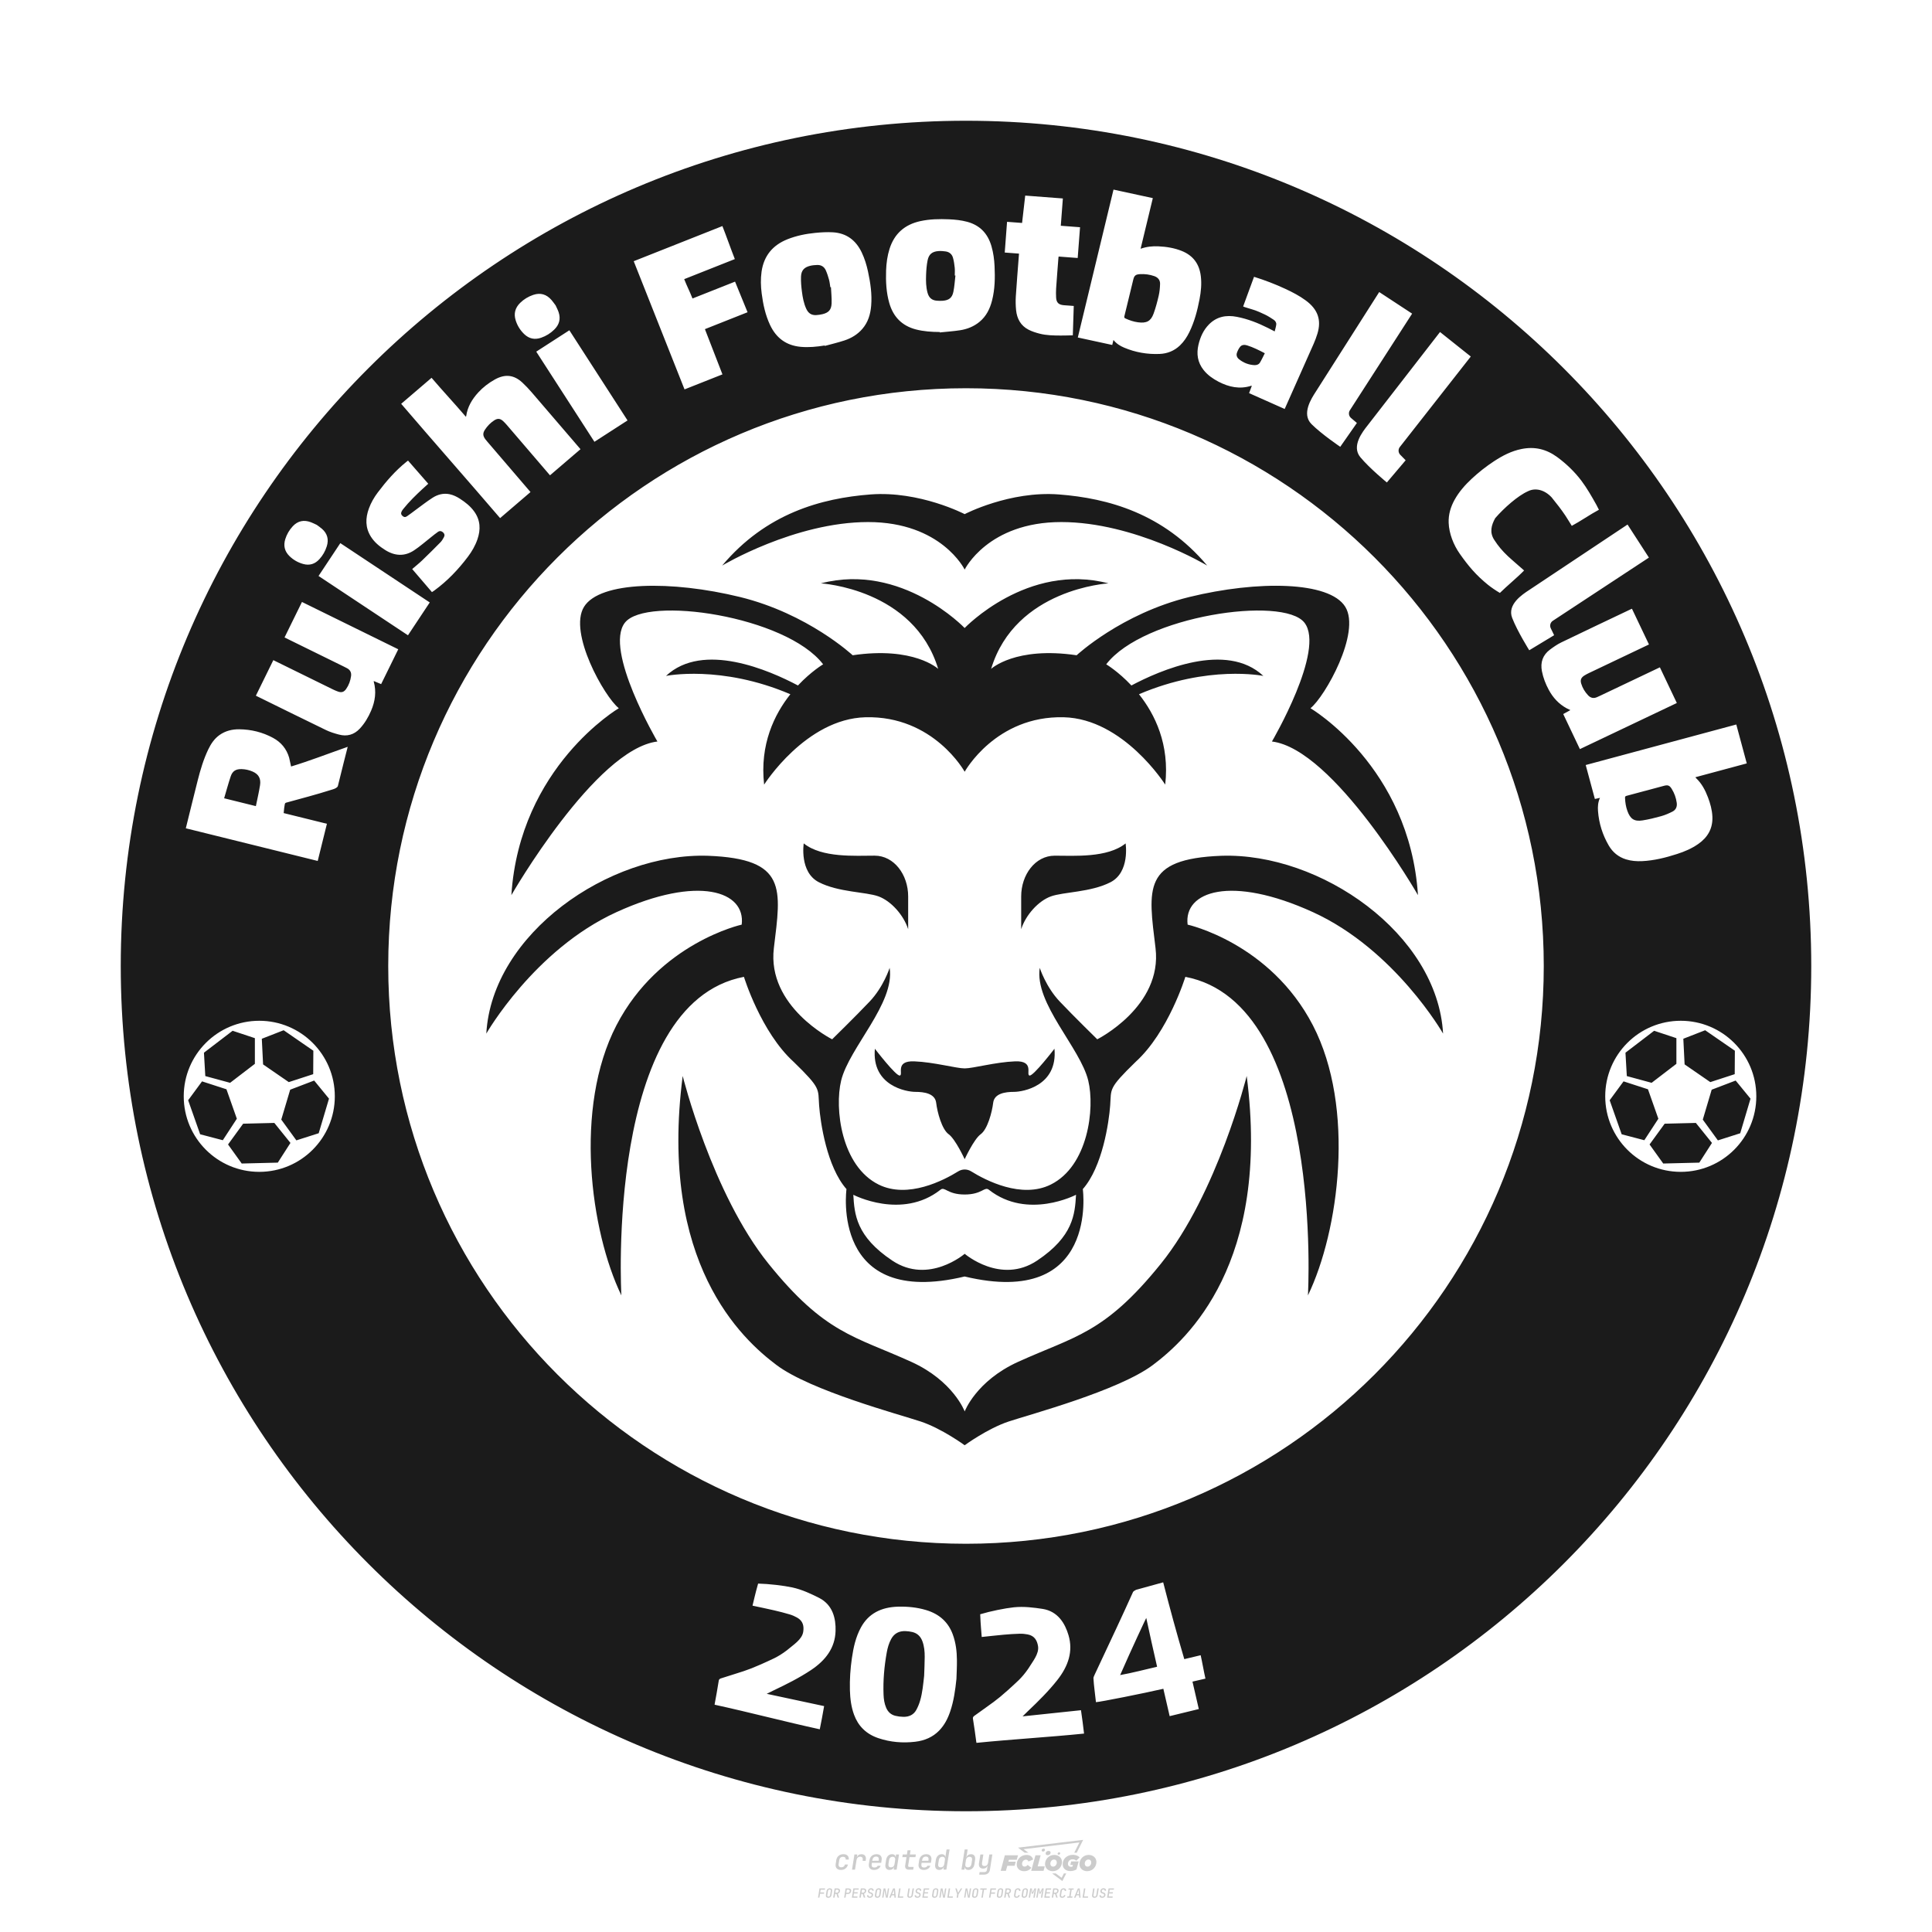 <?xml version="1.0" encoding="utf-8"?>
<!-- Created by @FCLOGO 2024-9-14 GMT+8 22:08:22 . https://fclogo.top/ -->
<!-- FOR PERSONAL USE ONLY NOT FOR COMMERCIAL USE -->
<svg version="1.1" xmlns="http://www.w3.org/2000/svg" xmlns:xlink="http://www.w3.org/1999/xlink" x="0px" y="0px"
	 viewBox="0 0 800 800" style="enable-background:new 0 0 800 800;" xml:space="preserve">
<path style="fill:#CCCCCC;" d="M348.22,774.3c-0.79,0-1.38-0.22-1.77-0.65c-0.39-0.44-0.53-1.03-0.41-1.79l0.25-1.65
	c0.12-0.75,0.45-1.35,0.98-1.78c0.53-0.44,1.19-0.65,1.98-0.65c0.76,0,1.33,0.2,1.72,0.6c0.39,0.4,0.55,0.94,0.47,1.62h-1.24
	c0.03-0.36-0.06-0.64-0.26-0.84c-0.2-0.2-0.5-0.3-0.89-0.3c-0.42,0-0.76,0.12-1.03,0.35c-0.27,0.23-0.43,0.56-0.5,0.99l-0.26,1.66
	c-0.07,0.44-0.01,0.77,0.19,1c0.19,0.23,0.5,0.35,0.92,0.35c0.39,0,0.72-0.1,0.98-0.3c0.26-0.2,0.44-0.48,0.52-0.85h1.24
	c-0.14,0.69-0.47,1.23-0.99,1.63C349.61,774.1,348.97,774.3,348.22,774.3z M352.8,774.19l1-6.29h1.19l-0.19,1.19
	c0.34-0.87,0.97-1.3,1.91-1.3c0.67,0,1.17,0.21,1.49,0.62c0.32,0.42,0.43,0.99,0.31,1.71l-0.07,0.42h-1.27l0.06-0.32
	c0.07-0.45,0.01-0.8-0.17-1.04c-0.18-0.24-0.48-0.36-0.88-0.36c-0.4,0-0.74,0.12-1.01,0.37c-0.27,0.24-0.43,0.59-0.5,1.03
	l-0.63,3.97H352.8z M361.91,774.3c-0.77,0-1.35-0.22-1.73-0.67c-0.38-0.45-0.51-1.04-0.4-1.77l0.25-1.65
	c0.08-0.49,0.26-0.92,0.52-1.28c0.26-0.37,0.6-0.65,1.01-0.85c0.41-0.2,0.87-0.3,1.38-0.3c0.77,0,1.35,0.22,1.73,0.67
	c0.39,0.45,0.52,1.04,0.39,1.77l-0.17,1.12h-3.85l-0.09,0.53c-0.15,0.95,0.22,1.43,1.11,1.43c0.72,0,1.17-0.25,1.37-0.74h1.22
	c-0.17,0.53-0.5,0.96-1.01,1.28C363.16,774.14,362.58,774.3,361.91,774.3z M361.23,770.22l-0.05,0.29l2.65-0.01l0.05-0.29
	c0.07-0.47,0.01-0.82-0.17-1.07c-0.18-0.25-0.49-0.37-0.92-0.37c-0.44,0-0.8,0.13-1.06,0.38
	C361.48,769.39,361.31,769.75,361.23,770.22z M368.33,774.3c-0.63,0-1.1-0.21-1.41-0.64c-0.31-0.42-0.4-1-0.27-1.73l0.27-1.77
	c0.11-0.73,0.39-1.31,0.84-1.74c0.44-0.43,0.98-0.64,1.61-0.64c0.47,0,0.83,0.12,1.09,0.35c0.26,0.24,0.39,0.56,0.38,0.96h0.02
	l0.17-1.2h1.24l-1,6.29h-1.22l0.19-1.2h-0.02c-0.12,0.41-0.35,0.73-0.69,0.97C369.2,774.18,368.8,774.3,368.33,774.3z
	 M368.93,773.23c0.39,0,0.72-0.12,0.98-0.36c0.26-0.24,0.43-0.57,0.5-1.01l0.25-1.65c0.07-0.43,0.01-0.76-0.18-1
	c-0.19-0.24-0.47-0.36-0.86-0.36c-0.4,0-0.72,0.12-0.98,0.35c-0.26,0.24-0.42,0.57-0.49,1.01l-0.25,1.65
	c-0.07,0.44-0.01,0.78,0.17,1.01C368.24,773.11,368.53,773.23,368.93,773.23z M376.35,774.19c-0.57,0-0.99-0.16-1.26-0.47
	c-0.27-0.31-0.36-0.75-0.27-1.32l0.54-3.39h-1.74l0.17-1.12h1.74l0.27-1.72h1.24l-0.27,1.72h2.47l-0.18,1.12h-2.46l-0.54,3.39
	c-0.08,0.44,0.1,0.66,0.53,0.66h1.72l-0.17,1.12H376.35z M382.5,774.3c-0.77,0-1.35-0.22-1.73-0.67c-0.38-0.45-0.52-1.04-0.4-1.77
	l0.25-1.65c0.08-0.49,0.26-0.92,0.52-1.28c0.26-0.37,0.6-0.65,1.01-0.85c0.41-0.2,0.87-0.3,1.38-0.3c0.77,0,1.35,0.22,1.73,0.67
	c0.39,0.45,0.52,1.04,0.39,1.77l-0.17,1.12h-3.85l-0.09,0.53c-0.15,0.95,0.22,1.43,1.11,1.43c0.72,0,1.17-0.25,1.37-0.74h1.22
	c-0.17,0.53-0.5,0.96-1.01,1.28C383.76,774.14,383.18,774.3,382.5,774.3z M381.83,770.22l-0.05,0.29l2.65-0.01l0.05-0.29
	c0.07-0.47,0.01-0.82-0.17-1.07c-0.18-0.25-0.49-0.37-0.92-0.37c-0.44,0-0.8,0.13-1.06,0.38
	C382.08,769.39,381.91,769.75,381.83,770.22z M388.92,774.3c-0.63,0-1.1-0.21-1.4-0.64c-0.3-0.42-0.39-1-0.28-1.73l0.27-1.77
	c0.11-0.73,0.39-1.31,0.84-1.74c0.44-0.43,0.98-0.64,1.61-0.64c0.47,0,0.83,0.12,1.09,0.35c0.26,0.24,0.39,0.56,0.38,0.96h0.02
	l0.21-1.47l0.3-1.8h1.24l-1.33,8.35h-1.22l0.19-1.2h-0.02c-0.12,0.41-0.35,0.73-0.69,0.97C389.8,774.18,389.4,774.3,388.92,774.3z
	 M389.53,773.23c0.39,0,0.72-0.12,0.98-0.36c0.26-0.24,0.43-0.57,0.5-1.01l0.25-1.65c0.08-0.43,0.02-0.76-0.17-1
	c-0.19-0.24-0.48-0.36-0.87-0.36c-0.4,0-0.72,0.12-0.98,0.35c-0.26,0.24-0.42,0.57-0.49,1.01l-0.25,1.65
	c-0.08,0.44-0.02,0.78,0.16,1.01C388.83,773.11,389.13,773.23,389.53,773.23z M401.02,774.3c-0.47,0-0.84-0.12-1.1-0.35
	c-0.26-0.23-0.39-0.56-0.38-0.97h-0.01l-0.19,1.2h-1.22l1.33-8.35h1.24l-0.29,1.8l-0.27,1.47h0.05c0.12-0.41,0.35-0.73,0.69-0.97
	c0.34-0.23,0.74-0.35,1.21-0.35c0.63,0,1.1,0.21,1.4,0.64c0.3,0.43,0.39,1.01,0.28,1.74l-0.27,1.77c-0.11,0.73-0.39,1.31-0.84,1.73
	C402.18,774.09,401.64,774.3,401.02,774.3z M400.77,773.23c0.4,0,0.72-0.12,0.98-0.35c0.26-0.23,0.42-0.57,0.5-1.01l0.25-1.65
	c0.07-0.43,0.01-0.77-0.17-1.01c-0.18-0.24-0.47-0.35-0.87-0.35c-0.39,0-0.72,0.12-0.98,0.36c-0.26,0.24-0.43,0.57-0.5,1l-0.25,1.65
	c-0.07,0.44-0.01,0.77,0.17,1.01C400.08,773.11,400.37,773.23,400.77,773.23z M405.47,776.25l0.17-1.06h1.93
	c0.64,0,1.01-0.3,1.1-0.9l0.1-0.67l0.21-1.19h-0.03c-0.12,0.42-0.35,0.74-0.68,0.97c-0.33,0.23-0.73,0.34-1.2,0.34
	c-0.63,0-1.09-0.2-1.4-0.6c-0.31-0.4-0.41-0.94-0.3-1.63l0.58-3.6h1.24l-0.56,3.48c-0.06,0.41,0,0.73,0.18,0.96
	c0.18,0.23,0.47,0.34,0.85,0.34c0.39,0,0.72-0.12,0.98-0.37c0.27-0.24,0.43-0.58,0.49-1.02l0.54-3.4h1.24l-1.01,6.41
	c-0.1,0.6-0.37,1.08-0.81,1.42c-0.44,0.35-1,0.52-1.67,0.52H405.47z M417.79,770.09h3.22l0.54-1.85h-5.47l-1.71,6.44h2.15l0.59-2.1
	h3.03l0.44-1.71h-3.03L417.79,770.09z M424.23,772.92c-0.59,0-1.02-0.39-1.02-1.12c0-0.88,0.63-1.76,1.61-1.76
	c0.49,0,0.88,0.24,1.02,0.78l1.95-0.83c-0.29-1.17-1.27-1.9-2.64-1.9c-2.78,0-4.15,2.15-4.15,3.9c0,1.76,1.27,2.83,3.07,2.83
	c1.37,0,2.34-0.59,2.98-1.42l-1.51-1.17C425.16,772.67,424.72,772.92,424.23,772.92z M430.91,768.23h-2.15l-1.76,6.44h5.12
	l0.49-1.85h-2.93L430.91,768.23z M439.75,771.01c0-1.66-1.32-2.93-3.22-2.93c-2.2,0-3.81,1.81-3.81,3.81c0,1.66,1.32,2.93,3.22,2.93
	C438.14,774.82,439.75,773.01,439.75,771.01z M434.92,771.7c0-0.83,0.59-1.71,1.51-1.71c0.78,0,1.17,0.54,1.17,1.22
	c0,0.83-0.59,1.71-1.51,1.71C435.31,772.92,434.92,772.38,434.92,771.7z M443.21,772.23h1.07l-0.2,0.68
	c-0.15,0.05-0.34,0.1-0.59,0.1c-0.68,0-1.27-0.39-1.27-1.22c0-1.02,0.73-1.9,1.95-1.9c0.59,0,1.12,0.24,1.51,0.59l1.37-1.37
	c-0.44-0.54-1.51-1.07-2.73-1.07c-2.59,0-4.29,1.76-4.29,3.86c0,2.05,1.61,2.88,3.22,2.88c0.93,0,1.85-0.29,2.49-0.68l0.93-3.32
	h-3.12L443.21,772.23z M450.78,768.08c-2.2,0-3.81,1.81-3.81,3.81c0,1.66,1.32,2.93,3.22,2.93c2.2,0,3.81-1.81,3.81-3.81
	C454,769.35,452.68,768.08,450.78,768.08z M450.34,772.92c-0.78,0-1.17-0.54-1.17-1.22c0-0.83,0.59-1.71,1.51-1.71
	c0.78,0,1.17,0.54,1.17,1.22C451.85,772.04,451.27,772.92,450.34,772.92z M437.94,767.5c-0.05,0.29,0.1,0.49,0.44,0.49
	s0.54-0.2,0.63-0.49c0.05-0.24-0.1-0.49-0.44-0.49C438.24,767.01,437.99,767.25,437.94,767.5z M432.13,765.5
	c-0.44,0-0.73,0.24-0.78,0.59c-0.05,0.34,0.1,0.59,0.54,0.59s0.73-0.24,0.78-0.59C432.77,765.74,432.57,765.5,432.13,765.5z
	 M433.01,767.3c-0.1,0.54,0.15,0.88,0.83,0.88c0.63,0,1.07-0.39,1.17-0.88s-0.15-0.88-0.83-0.88
	C433.5,766.43,433.11,766.82,433.01,767.3z M439.6,777.55l-2.44-1.81h-1.51l4.25,3.17l1.61-3.17h-0.98L439.6,777.55z M425.84,767.16
	l-2-1.46l23.13-2.78l-2.15,4.25h1.02l2.68-5.32l-26.99,3.22l2.78,2.1H425.84z M338.72,785.79l0.61-3.83h2.32l-0.08,0.52h-1.76
	l-0.18,1.14h1.63l-0.08,0.52h-1.62l-0.26,1.64H338.72z M342.97,785.84c-0.36,0-0.62-0.1-0.8-0.3c-0.17-0.2-0.23-0.47-0.18-0.82
	l0.27-1.7c0.06-0.34,0.2-0.61,0.44-0.82c0.24-0.2,0.54-0.3,0.89-0.3c0.36,0,0.62,0.1,0.8,0.3c0.17,0.2,0.24,0.47,0.18,0.81
	l-0.27,1.71c-0.06,0.34-0.2,0.62-0.44,0.82C343.63,785.74,343.33,785.84,342.97,785.84z M343.05,785.33c0.19,0,0.35-0.05,0.47-0.16
	c0.12-0.11,0.19-0.26,0.23-0.46l0.27-1.7c0.03-0.2,0.01-0.35-0.08-0.46c-0.08-0.11-0.22-0.16-0.41-0.16s-0.35,0.05-0.46,0.16
	c-0.12,0.1-0.19,0.26-0.22,0.46l-0.27,1.7c-0.03,0.2-0.01,0.35,0.08,0.46C342.72,785.28,342.86,785.33,343.05,785.33z M345,785.79
	l0.61-3.83h1.2c0.24,0,0.44,0.05,0.6,0.14c0.16,0.09,0.28,0.22,0.36,0.39c0.07,0.17,0.09,0.37,0.05,0.59
	c-0.04,0.26-0.14,0.48-0.3,0.67c-0.16,0.19-0.37,0.32-0.6,0.39l0.54,1.64h-0.62l-0.48-1.57h-0.54l-0.25,1.57H345z M345.89,783.71
	h0.64c0.19,0,0.35-0.06,0.48-0.17c0.13-0.11,0.21-0.26,0.24-0.45c0.03-0.19,0-0.35-0.09-0.46c-0.09-0.11-0.24-0.17-0.43-0.17h-0.64
	L345.89,783.71z M349.54,785.79l0.61-3.83h1.25c0.37,0,0.65,0.1,0.84,0.31c0.19,0.21,0.26,0.49,0.2,0.84
	c-0.04,0.23-0.12,0.44-0.25,0.61s-0.29,0.31-0.49,0.4c-0.2,0.09-0.42,0.14-0.66,0.14h-0.69l-0.24,1.52H349.54z M350.43,783.75h0.69
	c0.19,0,0.36-0.06,0.49-0.18c0.14-0.12,0.22-0.27,0.25-0.47c0.03-0.2,0-0.35-0.1-0.47c-0.1-0.12-0.25-0.18-0.44-0.18h-0.69
	L350.43,783.75z M352.75,785.79l0.61-3.83h2.25l-0.08,0.5h-1.7l-0.17,1.09h1.51l-0.08,0.5h-1.51l-0.19,1.24h1.69l-0.08,0.5H352.75z
	 M355.84,785.79l0.61-3.83h1.2c0.24,0,0.44,0.05,0.6,0.14c0.16,0.09,0.28,0.22,0.36,0.39c0.07,0.17,0.09,0.37,0.05,0.59
	c-0.04,0.26-0.14,0.48-0.3,0.67c-0.16,0.19-0.37,0.32-0.6,0.39l0.54,1.64h-0.62l-0.48-1.57h-0.54l-0.25,1.57H355.84z M356.74,783.71
	h0.64c0.19,0,0.35-0.06,0.48-0.17c0.13-0.11,0.21-0.26,0.24-0.45c0.03-0.19,0-0.35-0.09-0.46c-0.09-0.11-0.24-0.17-0.43-0.17h-0.64
	L356.74,783.71z M360.13,785.84c-0.39,0-0.67-0.1-0.87-0.29c-0.19-0.19-0.26-0.45-0.22-0.78h0.57c-0.03,0.17,0.01,0.31,0.12,0.41
	c0.11,0.1,0.27,0.15,0.48,0.15c0.2,0,0.37-0.05,0.5-0.15c0.13-0.1,0.21-0.23,0.24-0.4c0.02-0.15,0-0.28-0.06-0.39
	c-0.06-0.11-0.16-0.18-0.29-0.22l-0.46-0.14c-0.27-0.08-0.46-0.22-0.59-0.41c-0.13-0.19-0.17-0.42-0.13-0.68
	c0.04-0.21,0.11-0.39,0.23-0.55c0.12-0.16,0.27-0.28,0.46-0.37c0.19-0.09,0.4-0.13,0.64-0.13c0.35,0,0.62,0.1,0.8,0.29
	c0.18,0.19,0.25,0.44,0.2,0.76h-0.57c0.03-0.17,0-0.3-0.09-0.4c-0.09-0.1-0.23-0.14-0.42-0.14c-0.19,0-0.34,0.04-0.46,0.13
	c-0.12,0.09-0.19,0.21-0.21,0.38c-0.02,0.15-0.01,0.28,0.05,0.39c0.06,0.11,0.16,0.18,0.29,0.22l0.47,0.15
	c0.26,0.08,0.46,0.22,0.58,0.41c0.12,0.19,0.17,0.42,0.12,0.69c-0.04,0.22-0.12,0.41-0.24,0.57c-0.13,0.16-0.29,0.29-0.49,0.38
	C360.6,785.79,360.38,785.84,360.13,785.84z M363.27,785.84c-0.36,0-0.62-0.1-0.8-0.3c-0.17-0.2-0.23-0.47-0.18-0.82l0.27-1.7
	c0.06-0.34,0.2-0.61,0.44-0.82c0.24-0.2,0.54-0.3,0.89-0.3c0.36,0,0.62,0.1,0.8,0.3c0.17,0.2,0.24,0.47,0.18,0.81l-0.27,1.71
	c-0.06,0.34-0.2,0.62-0.44,0.82C363.92,785.74,363.62,785.84,363.27,785.84z M363.34,785.33c0.19,0,0.35-0.05,0.47-0.16
	c0.12-0.11,0.19-0.26,0.23-0.46l0.27-1.7c0.03-0.2,0.01-0.35-0.08-0.46c-0.08-0.11-0.22-0.16-0.41-0.16c-0.19,0-0.35,0.05-0.46,0.16
	c-0.12,0.1-0.19,0.26-0.22,0.46l-0.27,1.7c-0.03,0.2-0.01,0.35,0.08,0.46C363.02,785.28,363.15,785.33,363.34,785.33z
	 M365.28,785.79l0.61-3.83h0.71l0.62,3.19c0.01-0.1,0.02-0.22,0.03-0.36c0.01-0.14,0.03-0.29,0.04-0.44
	c0.02-0.15,0.04-0.29,0.06-0.41l0.31-1.98h0.52l-0.61,3.83h-0.71l-0.61-3.19c-0.01,0.09-0.02,0.21-0.03,0.34s-0.03,0.28-0.04,0.42
	c-0.02,0.15-0.04,0.28-0.06,0.41l-0.31,2.01H365.28z M368.23,785.79l1.59-3.83h0.75l0.37,3.83h-0.56l-0.07-0.97h-1.09l-0.39,0.97
	H368.23z M369.39,784.34h0.87l-0.09-1.1c-0.02-0.2-0.03-0.37-0.04-0.51c-0.01-0.14-0.01-0.24-0.01-0.3c-0.02,0.06-0.05,0.16-0.1,0.3
	c-0.05,0.14-0.11,0.31-0.19,0.5L369.39,784.34z M371.72,785.79l0.61-3.83h0.57l-0.52,3.31h1.67l-0.08,0.52H371.72z M376.68,785.84
	c-0.37,0-0.63-0.1-0.8-0.3c-0.17-0.2-0.22-0.48-0.17-0.82l0.44-2.76h0.57l-0.44,2.76c-0.03,0.2-0.01,0.35,0.07,0.46
	c0.08,0.11,0.21,0.17,0.41,0.17c0.19,0,0.35-0.06,0.46-0.17c0.12-0.11,0.19-0.27,0.22-0.46l0.44-2.76h0.57l-0.44,2.76
	c-0.06,0.35-0.2,0.62-0.43,0.82C377.35,785.74,377.05,785.84,376.68,785.84z M379.84,785.84c-0.39,0-0.67-0.1-0.87-0.29
	c-0.19-0.19-0.26-0.45-0.22-0.78h0.57c-0.03,0.17,0.01,0.31,0.12,0.41c0.11,0.1,0.27,0.15,0.48,0.15c0.2,0,0.37-0.05,0.5-0.15
	c0.13-0.1,0.21-0.23,0.24-0.4c0.02-0.15,0-0.28-0.06-0.39c-0.06-0.11-0.16-0.18-0.29-0.22l-0.46-0.14
	c-0.27-0.08-0.46-0.22-0.59-0.41c-0.13-0.19-0.17-0.42-0.13-0.68c0.04-0.21,0.11-0.39,0.23-0.55s0.27-0.28,0.46-0.37
	c0.19-0.09,0.4-0.13,0.64-0.13c0.35,0,0.62,0.1,0.8,0.29c0.18,0.19,0.25,0.44,0.2,0.76h-0.57c0.03-0.17,0-0.3-0.09-0.4
	c-0.09-0.1-0.23-0.14-0.42-0.14c-0.19,0-0.34,0.04-0.46,0.13c-0.12,0.09-0.19,0.21-0.21,0.38c-0.02,0.15-0.01,0.28,0.05,0.39
	c0.06,0.11,0.16,0.18,0.29,0.22l0.47,0.15c0.26,0.08,0.46,0.22,0.58,0.41c0.12,0.19,0.17,0.42,0.12,0.69
	c-0.04,0.22-0.12,0.41-0.24,0.57c-0.13,0.16-0.29,0.29-0.49,0.38C380.31,785.79,380.09,785.84,379.84,785.84z M381.91,785.79
	l0.61-3.83h2.25l-0.08,0.5h-1.7l-0.17,1.09h1.51l-0.08,0.5h-1.51l-0.19,1.24h1.69l-0.08,0.5H381.91z M386.94,785.84
	c-0.36,0-0.62-0.1-0.8-0.3c-0.17-0.2-0.23-0.47-0.18-0.82l0.27-1.7c0.06-0.34,0.2-0.61,0.44-0.82c0.24-0.2,0.54-0.3,0.89-0.3
	c0.36,0,0.62,0.1,0.8,0.3c0.17,0.2,0.24,0.47,0.18,0.81l-0.27,1.71c-0.06,0.34-0.2,0.62-0.44,0.82
	C387.6,785.74,387.3,785.84,386.94,785.84z M387.02,785.33c0.19,0,0.35-0.05,0.47-0.16c0.12-0.11,0.19-0.26,0.23-0.46l0.27-1.7
	c0.03-0.2,0.01-0.35-0.08-0.46c-0.08-0.11-0.22-0.16-0.41-0.16c-0.19,0-0.35,0.05-0.46,0.16c-0.12,0.1-0.19,0.26-0.22,0.46
	l-0.27,1.7c-0.03,0.2-0.01,0.35,0.08,0.46C386.7,785.28,386.83,785.33,387.02,785.33z M388.95,785.79l0.61-3.83h0.71l0.62,3.19
	c0.01-0.1,0.02-0.22,0.03-0.36c0.01-0.14,0.03-0.29,0.04-0.44c0.02-0.15,0.04-0.29,0.06-0.41l0.31-1.98h0.52l-0.61,3.83h-0.71
	l-0.61-3.19c-0.01,0.09-0.02,0.21-0.03,0.34c-0.01,0.13-0.03,0.28-0.04,0.42c-0.02,0.15-0.04,0.28-0.06,0.41l-0.31,2.01H388.95z
	 M392.25,785.79l0.61-3.83h0.57l-0.52,3.31h1.67l-0.08,0.52H392.25z M396.12,785.79l0.22-1.41l-0.75-2.42h0.58l0.45,1.45
	c0.03,0.09,0.05,0.18,0.07,0.27c0.02,0.08,0.03,0.15,0.03,0.19c0.02-0.04,0.05-0.1,0.09-0.19c0.04-0.08,0.09-0.17,0.14-0.27
	l0.9-1.45h0.6l-1.53,2.42l-0.22,1.41H396.12z M399.22,785.79l0.61-3.83h0.71l0.62,3.19c0.01-0.1,0.02-0.22,0.03-0.36
	c0.01-0.14,0.03-0.29,0.04-0.44c0.02-0.15,0.04-0.29,0.06-0.41l0.31-1.98h0.52l-0.61,3.83h-0.71l-0.61-3.19
	c-0.01,0.09-0.02,0.21-0.03,0.34c-0.01,0.13-0.03,0.28-0.04,0.42c-0.02,0.15-0.04,0.28-0.06,0.41l-0.31,2.01H399.22z M403.51,785.84
	c-0.36,0-0.62-0.1-0.8-0.3c-0.18-0.2-0.23-0.47-0.18-0.82l0.27-1.7c0.06-0.34,0.2-0.61,0.44-0.82c0.24-0.2,0.54-0.3,0.89-0.3
	c0.36,0,0.62,0.1,0.8,0.3c0.17,0.2,0.24,0.47,0.18,0.81l-0.27,1.71c-0.06,0.34-0.2,0.62-0.44,0.82
	C404.16,785.74,403.86,785.84,403.51,785.84z M403.58,785.33c0.19,0,0.35-0.05,0.47-0.16c0.12-0.11,0.19-0.26,0.23-0.46l0.27-1.7
	c0.03-0.2,0.01-0.35-0.08-0.46c-0.08-0.11-0.22-0.16-0.41-0.16c-0.19,0-0.35,0.05-0.46,0.16c-0.12,0.1-0.19,0.26-0.22,0.46
	l-0.27,1.7c-0.03,0.2-0.01,0.35,0.08,0.46C403.26,785.28,403.4,785.33,403.58,785.33z M406.38,785.79l0.52-3.31h-1.02l0.08-0.52
	h2.62l-0.08,0.52h-1.03l-0.52,3.31H406.38z M409.52,785.79l0.61-3.83h2.32l-0.08,0.52h-1.76l-0.18,1.14h1.63l-0.08,0.52h-1.62
	l-0.26,1.64H409.52z M413.77,785.84c-0.36,0-0.62-0.1-0.8-0.3c-0.18-0.2-0.23-0.47-0.18-0.82l0.27-1.7c0.06-0.34,0.2-0.61,0.44-0.82
	c0.24-0.2,0.54-0.3,0.89-0.3c0.36,0,0.62,0.1,0.8,0.3c0.17,0.2,0.24,0.47,0.18,0.81l-0.27,1.71c-0.06,0.34-0.2,0.62-0.44,0.82
	C414.42,785.74,414.13,785.84,413.77,785.84z M413.85,785.33c0.19,0,0.35-0.05,0.47-0.16c0.12-0.11,0.19-0.26,0.23-0.46l0.27-1.7
	c0.03-0.2,0.01-0.35-0.08-0.46c-0.08-0.11-0.22-0.16-0.41-0.16c-0.19,0-0.35,0.05-0.46,0.16c-0.12,0.1-0.19,0.26-0.22,0.46
	l-0.27,1.7c-0.03,0.2-0.01,0.35,0.08,0.46C413.52,785.28,413.66,785.33,413.85,785.33z M415.8,785.79l0.61-3.83h1.2
	c0.24,0,0.44,0.05,0.6,0.14c0.16,0.09,0.28,0.22,0.36,0.39c0.07,0.17,0.09,0.37,0.05,0.59c-0.04,0.26-0.14,0.48-0.3,0.67
	c-0.16,0.19-0.37,0.32-0.6,0.39l0.54,1.64h-0.62l-0.48-1.57h-0.54l-0.25,1.57H415.8z M416.69,783.71h0.64
	c0.19,0,0.35-0.06,0.48-0.17c0.13-0.11,0.21-0.26,0.24-0.45c0.03-0.19,0-0.35-0.09-0.46c-0.09-0.11-0.24-0.17-0.43-0.17h-0.64
	L416.69,783.71z M420.91,785.84c-0.36,0-0.63-0.1-0.81-0.3c-0.18-0.2-0.24-0.47-0.19-0.82l0.27-1.7c0.06-0.35,0.21-0.62,0.45-0.82
	s0.55-0.3,0.91-0.3c0.36,0,0.63,0.1,0.81,0.3c0.18,0.2,0.24,0.47,0.19,0.82h-0.57c0.03-0.2,0-0.35-0.09-0.46
	c-0.09-0.11-0.23-0.16-0.42-0.16c-0.19,0-0.35,0.05-0.48,0.16c-0.12,0.1-0.2,0.26-0.23,0.45l-0.27,1.71c-0.03,0.2,0,0.35,0.09,0.46
	c0.09,0.11,0.23,0.16,0.42,0.16c0.19,0,0.35-0.05,0.47-0.16c0.12-0.11,0.2-0.26,0.23-0.46h0.57c-0.03,0.23-0.11,0.43-0.24,0.59
	c-0.12,0.17-0.28,0.3-0.47,0.39C421.36,785.79,421.14,785.84,420.91,785.84z M424.03,785.84c-0.36,0-0.62-0.1-0.8-0.3
	c-0.18-0.2-0.23-0.47-0.18-0.82l0.27-1.7c0.06-0.34,0.2-0.61,0.44-0.82c0.24-0.2,0.54-0.3,0.89-0.3c0.36,0,0.62,0.1,0.8,0.3
	c0.17,0.2,0.24,0.47,0.18,0.81l-0.27,1.71c-0.06,0.34-0.2,0.62-0.44,0.82C424.69,785.74,424.39,785.84,424.03,785.84z
	 M424.11,785.33c0.19,0,0.35-0.05,0.47-0.16c0.12-0.11,0.19-0.26,0.23-0.46l0.27-1.7c0.03-0.2,0.01-0.35-0.08-0.46
	c-0.08-0.11-0.22-0.16-0.41-0.16c-0.19,0-0.35,0.05-0.46,0.16c-0.12,0.1-0.19,0.26-0.22,0.46l-0.27,1.7
	c-0.03,0.2-0.01,0.35,0.08,0.46C423.79,785.28,423.92,785.33,424.11,785.33z M425.97,785.79l0.61-3.83h0.69l0.18,1.23
	c0.02,0.12,0.04,0.23,0.05,0.33c0.01,0.1,0.02,0.18,0.03,0.24c0.02-0.06,0.05-0.14,0.09-0.24c0.04-0.11,0.09-0.22,0.15-0.34
	l0.57-1.22h0.71l-0.61,3.83h-0.54l0.2-1.29c0.02-0.17,0.06-0.35,0.1-0.55c0.04-0.2,0.09-0.4,0.14-0.61c0.05-0.2,0.1-0.4,0.14-0.59
	c0.05-0.19,0.09-0.35,0.13-0.49l-0.86,1.86h-0.55l-0.28-1.86c0,0.14-0.01,0.29-0.02,0.47c-0.01,0.18-0.02,0.37-0.04,0.57
	c-0.02,0.2-0.04,0.41-0.06,0.61c-0.02,0.2-0.05,0.4-0.08,0.57l-0.2,1.29H425.97z M429.11,785.79l0.61-3.83h0.69l0.18,1.23
	c0.02,0.12,0.04,0.23,0.05,0.33c0.01,0.1,0.02,0.18,0.03,0.24c0.02-0.06,0.05-0.14,0.09-0.24c0.04-0.11,0.09-0.22,0.15-0.34
	l0.57-1.22h0.71l-0.61,3.83h-0.54l0.2-1.29c0.02-0.17,0.06-0.35,0.1-0.55c0.04-0.2,0.09-0.4,0.14-0.61c0.05-0.2,0.1-0.4,0.14-0.59
	c0.05-0.19,0.09-0.35,0.13-0.49l-0.86,1.86h-0.55l-0.28-1.86c0,0.14-0.01,0.29-0.02,0.47c-0.01,0.18-0.02,0.37-0.04,0.57
	c-0.02,0.2-0.04,0.41-0.06,0.61c-0.02,0.2-0.05,0.4-0.08,0.57l-0.2,1.29H429.11z M432.41,785.79l0.61-3.83h2.25l-0.08,0.5h-1.7
	l-0.17,1.09h1.51l-0.08,0.5h-1.51l-0.19,1.24h1.69l-0.08,0.5H432.41z M435.51,785.79l0.61-3.83h1.2c0.24,0,0.44,0.05,0.6,0.14
	c0.16,0.09,0.28,0.22,0.36,0.39c0.07,0.17,0.09,0.37,0.05,0.59c-0.04,0.26-0.14,0.48-0.3,0.67c-0.16,0.19-0.37,0.32-0.6,0.39
	l0.54,1.64h-0.62l-0.48-1.57h-0.54l-0.25,1.57H435.51z M436.4,783.71h0.64c0.19,0,0.35-0.06,0.48-0.17
	c0.13-0.11,0.21-0.26,0.24-0.45c0.03-0.19,0-0.35-0.09-0.46c-0.09-0.11-0.24-0.17-0.43-0.17h-0.64L436.4,783.71z M439.8,785.84
	c-0.36,0-0.63-0.1-0.81-0.3c-0.18-0.2-0.24-0.47-0.19-0.82l0.27-1.7c0.06-0.35,0.21-0.62,0.45-0.82s0.55-0.3,0.91-0.3
	c0.36,0,0.63,0.1,0.81,0.3c0.18,0.2,0.24,0.47,0.19,0.82h-0.57c0.03-0.2,0-0.35-0.09-0.46c-0.09-0.11-0.23-0.16-0.42-0.16
	c-0.19,0-0.35,0.05-0.47,0.16c-0.12,0.1-0.2,0.26-0.23,0.45l-0.27,1.71c-0.03,0.2,0,0.35,0.09,0.46c0.09,0.11,0.23,0.16,0.42,0.16
	s0.35-0.05,0.47-0.16c0.12-0.11,0.2-0.26,0.23-0.46h0.57c-0.03,0.23-0.11,0.43-0.24,0.59c-0.12,0.17-0.28,0.3-0.47,0.39
	C440.25,785.79,440.04,785.84,439.8,785.84z M441.88,785.79l0.08-0.5h0.78l0.45-2.82h-0.78l0.08-0.5h2.13l-0.08,0.5h-0.78
	l-0.45,2.82h0.78l-0.08,0.5H441.88z M444.74,785.79l1.59-3.83h0.75l0.37,3.83h-0.56l-0.07-0.97h-1.09l-0.39,0.97H444.74z
	 M445.9,784.34h0.87l-0.09-1.1c-0.02-0.2-0.03-0.37-0.04-0.51c-0.01-0.14-0.01-0.24-0.01-0.3c-0.02,0.06-0.05,0.16-0.1,0.3
	c-0.05,0.14-0.11,0.31-0.19,0.5L445.9,784.34z M448.24,785.79l0.61-3.83h0.57l-0.52,3.31h1.67l-0.08,0.52H448.24z M453.19,785.84
	c-0.37,0-0.63-0.1-0.8-0.3c-0.17-0.2-0.22-0.48-0.17-0.82l0.44-2.76h0.57l-0.44,2.76c-0.03,0.2-0.01,0.35,0.07,0.46
	c0.08,0.11,0.21,0.17,0.41,0.17c0.19,0,0.35-0.06,0.46-0.17c0.12-0.11,0.19-0.27,0.22-0.46l0.44-2.76h0.57l-0.44,2.76
	c-0.06,0.35-0.2,0.62-0.43,0.82C453.86,785.74,453.56,785.84,453.19,785.84z M456.36,785.84c-0.39,0-0.67-0.1-0.87-0.29
	c-0.19-0.19-0.26-0.45-0.22-0.78h0.57c-0.03,0.17,0.01,0.31,0.12,0.41c0.11,0.1,0.27,0.15,0.48,0.15c0.2,0,0.37-0.05,0.5-0.15
	s0.21-0.23,0.24-0.4c0.02-0.15,0-0.28-0.06-0.39c-0.06-0.11-0.16-0.18-0.29-0.22l-0.46-0.14c-0.27-0.08-0.46-0.22-0.59-0.41
	c-0.13-0.19-0.17-0.42-0.13-0.68c0.04-0.21,0.11-0.39,0.23-0.55c0.12-0.16,0.27-0.28,0.46-0.37c0.19-0.09,0.4-0.13,0.64-0.13
	c0.35,0,0.62,0.1,0.8,0.29c0.18,0.19,0.25,0.44,0.2,0.76h-0.57c0.03-0.17,0-0.3-0.09-0.4c-0.09-0.1-0.23-0.14-0.42-0.14
	c-0.19,0-0.34,0.04-0.46,0.13c-0.12,0.09-0.19,0.21-0.21,0.38c-0.02,0.15-0.01,0.28,0.05,0.39c0.06,0.11,0.16,0.18,0.29,0.22
	l0.47,0.15c0.26,0.08,0.46,0.22,0.58,0.41c0.12,0.19,0.17,0.42,0.12,0.69c-0.04,0.22-0.12,0.41-0.24,0.57
	c-0.13,0.16-0.29,0.29-0.49,0.38C456.82,785.79,456.6,785.84,456.36,785.84z M458.42,785.79l0.61-3.83h2.25l-0.08,0.5h-1.7
	l-0.17,1.09h1.51l-0.08,0.5h-1.51l-0.19,1.24h1.69l-0.08,0.5H458.42z"/>
<path style="fill:#1B1B1B;" d="M477.36,565.23c-14.2,10.65-50.97,20.47-59.74,23.4s-18.17,9.82-18.17,9.82s-9.4-6.89-18.17-9.82
	c-8.77-2.92-45.54-12.74-59.74-23.4c-14.2-10.65-48.88-42.19-38.85-119.69c0,0,12.12,48.67,35.51,77.71
	c23.4,29.04,35.61,29.98,59.14,40.66c17.43,7.91,22.12,20.54,22.12,20.54s4.69-12.63,22.12-20.54
	c23.52-10.68,35.74-11.62,59.14-40.66c23.4-29.04,35.51-77.71,35.51-77.71C526.24,523.03,491.56,554.57,477.36,565.23z
	 M376.05,384.75c0,0,0-4.6,0-13.58c0-8.98-5.83-16.86-13.88-16.86s-21.84,0.98-29.36-5.08c0,0-1.88,11.91,6.27,16.08
	c8.15,4.18,19.43,3.97,24.65,5.85C368.95,373.05,374.17,378.9,376.05,384.75z M379.03,452.12c3.6,0,8.15,0.63,8.62,4.54
	c0.47,3.92,2.35,10.97,5.17,13c2.82,2.04,6.63,10.34,6.63,10.34s3.81-8.3,6.63-10.34c2.82-2.04,4.7-9.09,5.17-13
	c0.47-3.92,5.01-4.54,8.62-4.54c3.6,0,18.16-2.43,16.76-17.86c0,0-8.77,11.45-10.34,11.1c-1.57-0.35,2.19-6.19-5.95-5.88
	c-8.15,0.31-17.44,2.92-20.89,2.92s-12.74-2.61-20.89-2.92c-8.15-0.31-4.39,5.54-5.95,5.88c-1.57,0.35-10.34-11.1-10.34-11.1
	C360.87,449.68,375.42,452.12,379.03,452.12z M491.77,382.87c0,0,34.15,7.52,51.86,41.67c17.7,34.15,10.81,85.23-2.04,111.86
	c0,0,6.89-120.94-50.76-131.91c0,0-7,22.87-20.58,35.2c-11.49,11.18-10.03,11.07-10.55,18.07c-0.52,7-3.19,25.38-11.33,34.62
	c0,0,6.79,49.51-48.93,36.19c-55.72,13.32-48.93-36.19-48.93-36.19c-8.15-9.24-10.81-27.63-11.33-34.62
	c-0.52-7,0.94-6.89-10.55-18.07c-13.58-12.32-20.58-35.2-20.58-35.2C250.41,415.46,257.3,536.4,257.3,536.4
	c-12.85-26.63-19.74-77.71-2.04-111.86c17.7-34.15,51.86-41.67,51.86-41.67c1.72-13.79-17.86-20.68-51.86-5.17
	c-34,15.51-53.89,50.29-53.89,50.29c2.35-41.36,50.81-74.99,91.81-73.63c32.9,1.25,30.24,13.63,27.26,38.23
	c-2.93,24.21,24.13,37.76,24.13,37.76s9.73-9.51,15.52-15.62c5.8-6.11,8.29-13.96,8.29-13.96c2.27,14.7-16.76,33.03-20.08,46.67
	c-2.8,11.52,0.03,35.39,15.54,43.07c12.09,5.98,26.97-1.77,32.95-5.48c1.64-1.02,3.7-1.02,5.34,0c5.98,3.71,20.86,11.47,32.95,5.48
	c15.51-7.68,18.34-31.55,15.54-43.07c-3.32-13.64-22.35-31.97-20.08-46.67c0,0,2.49,7.85,8.29,13.96
	c5.8,6.11,15.52,15.62,15.52,15.62s27.06-13.55,24.13-37.76c-2.98-24.6-5.64-36.97,27.26-38.23c40.99-1.36,89.46,32.27,91.81,73.63
	c0,0-19.9-34.78-53.89-50.29C509.63,362.19,490.05,369.08,491.77,382.87z M445.56,494.73c0,0-20.05,10.5-36.03-2.04
	c-1.88-1.57-2.77,1.93-10.08,1.93s-8.2-3.5-10.08-1.93c-15.98,12.53-36.03,2.04-36.03,2.04c0.47,7.99,1.1,17.23,16.14,27.26
	c15.04,10.03,29.98-2.82,29.98-2.82s14.94,12.85,29.98,2.82C444.46,511.96,445.09,502.72,445.56,494.73z M435.17,371.17
	c5.22-1.88,16.5-1.67,24.65-5.85c8.15-4.18,6.27-16.08,6.27-16.08c-7.52,6.06-21.31,5.08-29.36,5.08s-13.88,7.87-13.88,16.86
	c0,8.98,0,13.58,0,13.58C424.72,378.9,429.94,373.05,435.17,371.17z M542.64,293.26c5.95-4.7,20.99-31.33,14.41-41.99
	c-6.58-10.65-36.35-10.97-64.55-4.07c-28.2,6.89-46.69,24.13-46.69,24.13c-25.38-3.76-35.41,5.64-35.41,5.64
	c10.03-33.21,48.57-35.41,48.57-35.41c-33.53-8.77-59.53,18.49-59.53,18.49s-26.01-27.26-59.53-18.49c0,0,38.54,2.19,48.57,35.41
	c0,0-10.03-9.4-35.41-5.64c0,0-18.49-17.23-46.69-24.13c-28.2-6.89-57.97-6.58-64.55,4.07c-6.58,10.65,8.46,37.29,14.41,41.99
	c0,0-41.05,24.13-44.49,77.39c0,0,34.78-60.47,60.47-63.61c0,0-22.25-37.91-13.47-49.19c8.77-11.28,66.74-2.82,82.09,17.23
	c0,0-4.96,2.93-10.43,8.76c-11.73-6.23-39.29-18.33-54.63-3.96c0,0,22.76-4.69,51.49,7.59c-6.6,8.3-12.74,20.78-10.86,37.42
	c0,0,17.23-27.26,41.99-27.89c28.2-0.71,41.05,22.56,41.05,22.56s12.85-23.27,41.05-22.56c24.75,0.63,41.99,27.89,41.99,27.89
	c1.88-16.65-4.26-29.12-10.86-37.42c28.72-12.28,51.49-7.59,51.49-7.59c-15.34-14.37-42.91-2.27-54.63,3.96
	c-5.48-5.83-10.43-8.76-10.43-8.76c15.35-20.05,73.32-28.51,82.09-17.23c8.77,11.28-13.47,49.19-13.47,49.19
	c25.69,3.13,60.47,63.61,60.47,63.61C583.68,317.38,542.64,293.26,542.64,293.26z M438.46,204.74c-20.37-1.57-39.01,8.15-39.01,8.15
	s-18.64-9.71-39.01-8.15c-20.37,1.57-43.24,7.83-61.41,29.45c0,0,30.04-18.02,60.43-18.02c30.39,0,39.99,19.68,39.99,19.68
	s9.59-19.68,39.99-19.68c30.39,0,60.43,18.02,60.43,18.02C481.69,212.58,458.82,206.31,438.46,204.74z M93.77,451.05l-10.11-3.28
	l-5.75,7.82l4.97,14.09l9.38,2.46l5.81-8.9L93.77,451.05z M100.68,465.3l-6.25,8.6l5.66,7.89l14.94-0.37l5.24-8.16l-6.67-8.28
	L100.68,465.3z M104.61,319.49c-1.44-0.63-2.95-0.97-4.53-1.02c-2.35-0.07-3.8,0.76-4.54,2.97c-1,2.99-1.82,6.04-2.73,9.11
	c4.47,1.11,8.74,2.16,13.14,3.25c0.59-2.91,1.27-5.75,1.72-8.63C108.12,322.35,107.07,320.56,104.61,319.49z M108.41,430.13
	l0.53,10.62l10.64,7.33l10.11-3.29l0.06-9.71l-12.3-8.48L108.41,430.13z M116.47,463.6l6.25,8.6l9.25-2.95l4.26-14.32l-6.14-7.5
	l-9.93,3.79L116.47,463.6z M95.28,448.37l10.26-7.86v-10.63l-9.22-3.06l-11.87,9.08l0.56,9.68L95.28,448.37z M466.04,131.88
	c1.66,0.76,3.38,1.34,5.21,1.58c3.5,0.46,5.27-0.44,6.42-3.58c0.88-2.42,1.54-4.92,2.12-7.42c0.37-1.6,0.52-3.26,0.57-4.9
	c0.05-1.55-0.83-2.67-2.38-3.22c-1.91-0.67-3.91-0.94-5.95-0.82c-1.78,0.11-2.35,0.58-2.76,2.23c-0.62,2.5-1.21,5.01-1.82,7.51
	c0,0,0,0,0,0c-0.61,2.55-1.22,5.1-1.86,7.64C465.46,131.38,465.52,131.65,466.04,131.88z M513.11,148.8
	c1.84,1.45,3.94,2.26,6.27,2.39c0.95,0.05,1.86-0.26,2.34-1.05c0.74-1.23,1.33-2.55,2.01-3.87c-2.46-1.29-4.81-2.47-7.34-3.26
	c-1.07-0.34-2.18-0.27-2.88,0.59c-0.59,0.73-1.03,1.62-1.33,2.52C511.83,147.14,512.22,148.11,513.11,148.8z M377.81,675.79
	c-0.92-0.22-1.89-0.34-2.84-0.38c-2.73-0.11-4.73,0.99-5.97,3.3c-0.94,1.74-1.47,3.61-1.81,5.52c-1.04,5.78-1.56,11.6-1.33,17.48
	c0.07,1.86,0.33,3.7,1.09,5.46c0.72,1.66,1.94,2.86,3.8,3.31c1.06,0.26,2.18,0.4,3.28,0.42c2.38,0.06,4.29-0.85,5.39-2.86
	c0.68-1.24,1.22-2.58,1.61-3.93c0.96-3.34,1.25-6.79,1.64-10.23c0.08-2.6,0.22-5.19,0.23-7.79c0.01-2.2-0.18-4.39-0.96-6.5
	C381.22,677.67,379.92,676.31,377.81,675.79z M333.83,127.82c0.87,1.91,2.18,2.76,4.16,2.65c0.84-0.05,1.69-0.17,2.52-0.36
	c2.59-0.61,3.73-1.81,3.84-4.48c0.09-2.23-0.17-4.48-0.27-6.72c-0.09,0.01-0.18,0.01-0.26,0.02c-0.17-1.04-0.26-2.11-0.54-3.12
	c-0.36-1.32-0.78-2.64-1.34-3.89c-0.65-1.46-1.89-2.24-3.52-2.2c-0.98,0.03-1.98,0.11-2.93,0.34c-2.49,0.6-3.71,1.91-3.81,4.47
	c-0.08,2.07,0.11,4.17,0.38,6.23C332.37,123.18,332.81,125.58,333.83,127.82z M387.78,124.5c0.84,0.08,1.7,0.1,2.54,0.04
	c2.57-0.18,3.94-1.19,4.45-3.7c0.46-2.21,0.58-4.49,0.85-6.74c-0.09-0.01-0.18-0.02-0.27-0.02c0-1.08,0.09-2.17-0.02-3.23
	c-0.14-1.36-0.34-2.73-0.7-4.05c-0.41-1.52-1.49-2.47-3.07-2.69c-0.97-0.14-1.97-0.22-2.94-0.15c-2.59,0.19-4,1.28-4.52,3.83
	c-0.41,2.01-0.56,4.09-0.63,6.14c-0.09,2.43-0.05,4.87,0.59,7.25C384.62,123.24,385.79,124.3,387.78,124.5z M683.9,448.37
	l10.26-7.86v-10.63l-9.22-3.06l-11.87,9.08l0.56,9.68L683.9,448.37z M682.39,451.05l-10.11-3.28l-5.75,7.82l4.97,14.09l9.38,2.46
	l5.81-8.9L682.39,451.05z M708.2,448.08l10.11-3.29l0.06-9.71l-12.3-8.48l-9.04,3.52l0.53,10.62L708.2,448.08z M689.3,465.3
	l-6.25,8.6l5.66,7.89l14.94-0.37l5.24-8.16l-6.67-8.28L689.3,465.3z M680.07,339.72c2.62-0.4,5.21-1.05,7.77-1.76
	c1.62-0.45,3.2-1.14,4.7-1.9c1.4-0.71,1.99-2.03,1.76-3.64c-0.28-2.05-0.97-3.97-2.05-5.72c-0.92-1.49-1.59-1.75-3.25-1.31
	c-2.53,0.66-5.05,1.36-7.58,2.04c0,0,0,0,0-0.01c-2.64,0.71-5.27,1.43-7.91,2.12c-0.5,0.13-0.64,0.35-0.62,0.86
	c0.07,1.84,0.35,3.65,0.97,5.38C675.05,339.1,676.7,340.24,680.07,339.72z M718.7,447.43l-9.93,3.79l-3.68,12.39l6.25,8.6l9.25-2.95
	l4.26-14.32L718.7,447.43z M463.83,693.61c4.78-0.84,10.68-2.38,15.3-3.45c-1.72-7.68-2.91-12.67-4.49-20.21
	C474.6,669.94,468.64,682.59,463.83,693.61z M750,400c0,193.3-156.7,350-350,350S50,593.3,50,400S206.7,50,400,50S750,206.7,750,400
	z M673.93,217.2c0,0-38.16,25.42-40.81,27.16c-2.65,1.74-9.12,5.9-6.97,11.48s7.08,13.42,7.08,13.42l10.3-6.23l-1.39-2.87
	c-0.54-1.11-0.17-2.44,0.86-3.11l39.78-26.16L673.93,217.2z M609.45,198.2c-2.78,2.59-5.29,5.41-7.16,8.79
	c-1.6,2.91-2.56,6.04-2.43,9.52c0.17,4.42,2,9.08,4.55,12.72c3.62,5.16,6.81,8.94,11.7,12.9c1.32,1.07,3.34,2.45,4.96,3.39
	c2.67-2.66,7.47-6.63,10.03-9.3c-1.71-1.54-5.13-4.43-6.74-5.95c-2.26-2.14-3.94-4.1-5.64-6.74c-1.97-3.05-1.24-6,0.42-8.98
	c3.66-4.23,9.4-9.3,13.53-11.12c3.19-1.62,6.99-0.53,9.82,2.51c2.19,2.72,3.93,4.91,5.74,7.62c0.83,1.24,1.78,2.88,2.61,4.18
	c3.4-1.8,7.78-4.83,11.24-6.66c-0.37-0.73-0.7-1.43-1.09-2.12c-1.87-3.33-3.88-6.87-6.18-9.92c-2.78-3.67-6.2-6.97-9.92-9.71
	c-4.65-3.42-9.45-4.49-14.85-3.41c-4.22,0.84-7.91,2.78-11.42,5.08C615.36,193.14,612.3,195.55,609.45,198.2z M596.28,137.48
	c0,0-28.07,36.25-30.04,38.74c-1.96,2.49-6.77,8.5-2.95,13.1c3.82,4.6,10.98,10.46,10.98,10.46l7.78-9.19l-2.23-2.27
	c-0.86-0.88-0.94-2.26-0.18-3.23l29.38-37.46L596.28,137.48z M571.1,120.93c0,0-24.6,38.7-26.32,41.36
	c-1.72,2.66-5.95,9.09-1.72,13.32c4.23,4.23,11.91,9.4,11.91,9.4l6.89-9.87l-2.43-2.06c-0.94-0.79-1.14-2.16-0.48-3.19l25.78-40.02
	L571.1,120.93z M500.6,134.34c-2.31,2.34-3.6,5.27-4.34,8.41c-0.88,3.74-0.4,7.3,2.15,10.5c1.65,2.07,3.78,3.55,6.11,4.78
	c4.33,2.26,8.81,3.22,13.53,1.73c0.07-0.02,0.16-0.01,0.31-0.02c-0.4,1.06-0.76,2.04-1.14,3.05c4.92,2.19,9.8,4.36,14.74,6.56
	c0.11-0.24,0.2-0.45,0.29-0.65c3.9-8.77,7.82-17.54,11.7-26.32c0.6-1.36,1.12-2.77,1.56-4.19c1.74-5.71,0.18-10.11-4.85-13.8
	c-2.62-1.93-5.49-3.41-8.43-4.78c-4.21-1.96-8.53-3.61-12.96-4.99c-1.23,3.46-3.17,8.47-4.5,12.26c0.13,0.07,0.21,0.13,0.29,0.16
	c0.25,0.09,0.5,0.17,0.75,0.25c4.29,1.34,3.83,1.03,7.9,2.93c1.29,0.6,2.5,1.4,3.7,2.19c0.68,0.45,1.15,1.17,1.06,1.97
	c-0.11,0.94-0.41,1.85-0.65,2.85c-1.08-0.56-1.97-1.02-2.87-1.47c-4.07-2.04-8.28-3.69-12.76-4.56
	C507.71,130.31,503.75,131.14,500.6,134.34z M461.08,78.51c-4.93,20.44-9.86,40.84-14.78,61.24c4.75,1.03,9.46,2.05,14.26,3.09
	c0.16-0.68,0.32-1.31,0.5-2.07c1.23,1.55,2.77,2.48,4.45,3.19c4.67,1.97,9.59,2.81,14.68,2.6c3.23-0.14,6.07-1.3,8.39-3.51
	c1.66-1.59,2.89-3.46,3.88-5.47c2.14-4.37,3.35-9.01,4.25-13.72c0.6-3.15,0.91-6.33,0.52-9.53c-0.59-4.9-3.07-8.5-7.94-10.44
	c-3.07-1.22-6.3-1.74-9.61-1.89c-2.46-0.12-4.87,0.13-7.38,1c1.71-7.09,3.38-14.02,5.06-20.96
	C471.89,80.85,466.5,79.68,461.08,78.51z M416.04,104.57c1.99,0.15,3.93,0.3,5.91,0.45c-0.03,0.34-0.05,0.61-0.07,0.88
	c-0.42,5.59-0.89,11.18-1.25,16.78c-0.12,1.91-0.08,3.85,0.11,5.75c0.36,3.52,1.9,6.42,5.16,8.09c1.43,0.73,3.01,1.24,4.58,1.64
	c2.87,0.74,5.82,0.76,8.76,0.78c1.65,0.01,3.29-0.06,4.99-0.09c0.13-4.14,0.26-8.18,0.39-12.16c-0.76-0.06-1.42-0.11-2.08-0.16
	c-0.69-0.05-1.38-0.08-2.06-0.15c-2.14-0.2-3.05-1.07-3.17-3.21c-0.07-1.25-0.07-2.52,0.01-3.77c0.28-4.18,0.62-8.35,0.94-12.53
	c0.02-0.2,0.05-0.39,0.09-0.64c2.66,0.2,5.27,0.4,7.9,0.6c0.32-4.26,0.64-8.46,0.97-12.74c-2.67-0.2-5.29-0.4-7.97-0.61
	c0.29-3.81,0.57-7.54,0.86-11.3c-5.2-0.4-10.34-0.79-15.59-1.19c-0.43,3.77-0.86,7.51-1.3,11.33c-2.1-0.16-4.17-0.32-6.22-0.47
	C416.68,96.13,416.36,100.31,416.04,104.57z M368.23,125.47c1.63,5.68,5.21,9.41,10.99,10.93c3.25,0.85,6.56,1.05,9.89,1.08
	c0.01,0.06,0.01,0.12,0.02,0.18c2.8-0.3,5.62-0.48,8.4-0.91c2.98-0.46,5.75-1.56,8.11-3.52c2.8-2.33,4.3-5.43,5.17-8.89
	c1.17-4.64,1.24-9.36,1.02-14.09c-0.13-2.8-0.5-5.57-1.28-8.28c-1.5-5.19-4.71-8.67-9.99-10.11c-2.5-0.68-5.05-0.94-7.62-1.05
	c-4-0.17-7.99-0.1-11.92,0.77c-6.37,1.41-10.67,5.14-12.67,11.43c-0.93,2.93-1.33,5.95-1.44,9.01
	C366.76,116.56,366.97,121.07,368.23,125.47z M315.4,121.53c0.58,4.5,1.52,8.91,3.47,13.05c2.52,5.35,6.65,8.46,12.61,9.03
	c3.37,0.32,6.69-0.02,10.01-0.55c0.02,0.06,0.03,0.12,0.05,0.18c2.72-0.75,5.47-1.39,8.14-2.27c2.86-0.95,5.42-2.48,7.42-4.81
	c2.36-2.74,3.33-6.03,3.63-9.55c0.4-4.79-0.3-9.48-1.3-14.14c-0.59-2.74-1.4-5.41-2.62-7.96c-2.41-5.04-6.31-7.99-11.94-8.32
	c-2.41-0.14-4.86,0-7.27,0.24c-3.96,0.39-7.85,1.17-11.57,2.66c-6.09,2.44-9.73,6.83-10.68,13.38
	C314.92,115.5,315.01,118.52,315.4,121.53z M262.41,108.16c7.03,17.73,14.03,35.41,21.04,53.08c5.25-2.08,10.44-4.14,15.7-6.22
	c-2.56-6.46-4.69-12.25-7.26-18.73c5.92-2.35,11.78-4.67,17.66-7c-1.6-4.03-3.58-8.63-5.18-12.67c-5.9,2.34-11.76,4.66-17.62,6.98
	c-1.29-3.26-2.15-4.76-3.44-8.01c7.02-2.78,13.99-5.54,20.97-8.31c-1.6-4.04-3.57-9.68-5.15-13.67
	C286.88,98.47,274.67,103.31,262.41,108.16z M235.76,136.76c-4.6,2.97-9.16,5.91-13.71,8.85c8.04,12.46,16.06,24.88,24.09,37.33
	c4.58-2.95,9.12-5.89,13.71-8.85C251.8,161.62,243.78,149.19,235.76,136.76z M213.52,132.6c0.68,2.21,1.87,4.13,3.54,5.74
	c2.03,1.96,4.41,2.42,7.04,1.5c2.04-0.71,3.84-1.84,5.38-3.34c2.09-2.02,2.77-4.45,1.83-7.23c-0.35-1.03-0.88-2.01-1.25-2.83
	c-0.63-0.83-1.1-1.52-1.64-2.15c-2.11-2.46-4.66-3.19-7.63-2.18c-2.04,0.69-3.86,1.79-5.4,3.3
	C213.33,127.43,212.66,129.83,213.52,132.6z M166.12,167.21c14.02,16.36,26.97,31.01,40.96,47.33c4.21-3.61,8.37-7.18,12.59-10.79
	c-0.2-0.23-0.37-0.44-0.55-0.64c-5.78-6.75-11.56-13.49-17.34-20.24c-0.28-0.33-0.57-0.66-0.83-1.01c-1.05-1.45-1.1-2.51-0.09-4.01
	c1-1.5,2.25-2.79,3.77-3.78c1.36-0.88,2.42-0.83,3.6,0.21c0.6,0.53,1.15,1.13,1.67,1.73c5.77,6.72,11.54,13.45,17.3,20.18
	c0.17,0.2,0.35,0.41,0.54,0.63c4.24-3.63,8.42-7.21,12.63-10.82c-0.16-0.19-0.3-0.35-0.43-0.5c-6.62-7.72-13.23-15.45-19.87-23.15
	c-1.18-1.37-2.44-2.68-3.76-3.92c-3.5-3.26-7.2-3.64-11.44-1.27c-2.54,1.42-4.83,3.17-6.8,5.31c-2.58,2.81-4.49,5.98-5.03,9.82
	c-0.01,0.07-0.07,0.14-0.14,0.27c-5.1-5.95-9.12-10.19-14.2-16.12C174.49,160.04,170.32,163.61,166.12,167.21z M153.59,222.24
	c1.48,2.33,3.57,4.04,5.88,5.49c3.97,2.51,8.04,2.78,12.01,0.14c2.43-1.61,4.63-3.57,6.93-5.37c0.99-0.77,1.95-1.61,2.99-2.3
	c0.74-0.49,1.48-0.31,2.1,0.28c0.57,0.55,0.74,1.18,0.31,1.97c-0.4,0.75-0.85,1.51-1.44,2.11c-2.48,2.52-4.99,5.01-7.54,7.46
	c-1.31,1.26-2.74,2.39-4.15,3.61c2.74,3.2,5.46,6.37,8.18,9.55c0.37-0.24,0.67-0.43,0.96-0.64c5.38-3.93,9.93-8.69,13.92-13.99
	c1.66-2.2,3.04-4.58,3.95-7.21c1.41-4.08,1.25-7.98-1.36-11.58c-1.57-2.17-3.64-3.8-5.87-5.24c-1.33-0.86-2.74-1.55-4.31-1.88
	c-2.56-0.52-4.93,0.12-7.04,1.48c-2.46,1.58-4.76,3.4-7.12,5.12c-1.16,0.85-2.29,1.75-3.49,2.55c-0.73,0.49-1.31,0.36-1.9-0.21
	c-0.58-0.55-0.67-1.08-0.25-1.89c0.18-0.36,0.44-0.68,0.69-1c2.39-2.98,5.12-5.64,7.92-8.23c0.77-0.71,1.56-1.41,2.37-2.15
	c-2.82-3.23-5.58-6.39-8.37-9.59c-0.27,0.21-0.5,0.38-0.73,0.56c-4.55,3.66-8.34,8.04-11.83,12.68c-1.52,2.02-2.78,4.21-3.65,6.6
	C151.28,214.58,151.23,218.51,153.59,222.24z M140.92,224.9c-3.01,4.54-6,9.05-9.02,13.6c12.38,8.21,24.71,16.39,37.03,24.56
	c3.03-4.56,6.03-9.09,9.02-13.6C165.58,241.25,153.26,233.09,140.92,224.9z M119.85,230.26c1.61,1.58,3.52,2.67,5.69,3.27
	c2.64,0.74,4.89,0.02,6.72-1.99c1.42-1.55,2.43-3.35,3.06-5.35c0.88-2.82,0.24-5.26-2-7.22c-0.71-0.62-1.51-1.15-2.17-1.64
	c-0.88-0.4-1.62-0.79-2.4-1.08c-2.94-1.12-5.47-0.56-7.54,1.68c-1.42,1.54-2.47,3.32-3.09,5.33
	C117.3,225.93,117.84,228.29,119.85,230.26z M138.64,453.96c0-17.28-14-31.28-31.28-31.28s-31.28,14-31.28,31.28
	c0,17.28,14,31.28,31.28,31.28S138.64,471.23,138.64,453.96z M143.98,309.24c-8.64,3.03-15.78,5.83-23.45,8.15
	c-0.07-0.19-0.77-3.52-0.8-3.65c-1.07-3.66-3.33-6.39-6.65-8.19c-4.38-2.37-9.1-3.53-14.07-3.57c-2.92-0.02-5.66,0.65-8.09,2.36
	c-2.17,1.53-3.58,3.67-4.7,6.01c-1.94,4.06-3.23,8.35-4.33,12.7c-1.63,6.42-3.2,12.86-4.79,19.29c-0.05,0.2-0.1,0.41-0.16,0.64
	c19.03,4.71,35.64,8.82,54.62,13.52c1.27-5.13,2.53-10.23,3.81-15.39c-6.77-1.68-11.15-2.75-17.91-4.43
	c0.2-2.27,0.26-2.37,0.46-3.62c0.08-0.52,0.35-0.68,0.84-0.77c6.95-1.94,11.05-2.92,19.07-5.44c0.92-0.27,1.93-0.8,2.08-1.39
	C141.13,320.36,143.89,309.58,143.98,309.24z M154.76,282.23c-0.02-0.05,0.02-0.12,0.03-0.22c1.03,0.43,2.03,0.85,3.03,1.27
	c2.38-4.85,4.74-9.64,7.09-14.43c-13.31-6.54-26.58-13.06-39.87-19.59c-2.41,4.9-4.8,9.78-7.22,14.69c0.29,0.14,0.53,0.26,0.77,0.38
	c7.94,3.9,15.88,7.8,23.81,11.7c0.45,0.22,0.9,0.45,1.35,0.69c1.28,0.7,1.81,1.79,1.62,3.21c-0.26,1.94-0.91,3.75-2.04,5.36
	c-0.89,1.28-1.89,1.59-3.35,1.08c-0.71-0.25-1.41-0.55-2.09-0.88c-8-3.92-16-7.86-24-11.79c-0.24-0.12-0.47-0.23-0.71-0.35
	c-2.43,4.94-4.81,9.79-7.23,14.72c0.2,0.1,0.34,0.17,0.48,0.24c9.53,4.68,19.04,9.39,28.59,14.01c1.68,0.81,3.51,1.37,5.32,1.85
	c3.33,0.89,6.26,0.09,8.65-2.47c2.03-2.18,3.52-4.71,4.68-7.42C155.34,290.39,155.91,286.38,154.76,282.23z M339.23,661.68
	c-3.26-1.64-7.08-3.48-11.18-4.36c-3.57-0.77-9.71-1.49-14.13-1.59c-1.33,4.7-1.69,6.63-2.32,9.14c4.33,0.94,4.59,0.94,8.92,1.93
	c2.18,0.5,4.35,1.06,6.5,1.7c1.05,0.31,2.07,0.77,3.01,1.29c2.6,1.44,2.9,3.68,2.57,5.89c-0.48,3.25-4.17,5.43-6.78,7.68
	c-3.92,2.98-6.28,3.76-10.82,5.85c-6.14,2.69-7,2.73-16.63,5.82c-0.43,0.2-0.67,0.44-0.74,0.85c-0.44,2.67-1.29,7.77-1.65,9.46
	c-0.04,0.19-0.05,0.35-0.08,0.54c14.42,3.14,29.21,7.06,43.55,10.18c0.61-2.82,1.25-6.54,1.8-9.6c-8.02-1.75-15.66-3.32-23.77-5.09
	c1.27-0.59,1.68-0.85,2.79-1.38c5.39-2.56,10.69-5.22,15.52-8.43c6.18-4.11,10-9.29,10.2-16.22
	C346.14,670.25,344.88,664.6,339.23,661.68z M396.24,687.38c-0.03-3.59-0.45-7.15-1.72-10.61c-1.82-4.97-5.44-8.41-11.08-10.09
	c-3.79-1.13-7.69-1.5-11.65-1.39c-7.02,0.21-12.21,2.93-15.28,8.57c-2.19,4.02-3.12,8.34-3.76,12.74
	c-0.64,4.39-0.94,8.81-0.82,13.25c0.1,3.46,0.5,6.89,1.73,10.22c1.69,4.57,4.91,7.93,10.05,9.66c4.95,1.67,10.07,2.1,15.25,1.49
	c3.94-0.46,7.31-1.94,9.92-4.62c2.25-2.31,3.61-5.05,4.59-7.95c1.48-4.37,2.09-8.88,2.57-13.43
	C396.13,692.62,396.27,690,396.24,687.38z M448.88,717.84c-0.29-2.87-0.84-6.61-1.27-9.68c-8.16,0.83-15.92,1.71-24.18,2.55
	c1.02-0.96,1.33-1.33,2.23-2.18c4.33-4.11,8.54-8.28,12.13-12.83c4.6-5.83,6.62-11.94,4.66-18.59c-1.44-4.89-4.39-9.87-10.67-10.89
	c-3.61-0.55-7.81-1.11-11.98-0.67c-3.63,0.38-9.69,1.6-13.92,2.88c0.19,4.88,0.46,6.83,0.63,9.41c4.41-0.45,4.66-0.53,9.07-0.94
	c2.23-0.21,4.47-0.34,6.7-0.41c1.09-0.03,2.21,0.09,3.26,0.29c2.92,0.56,3.9,2.6,4.28,4.8c0.55,3.24-2.27,6.46-4.05,9.4
	c-2.8,4.05-4.8,5.53-8.47,8.92c-5,4.46-5.8,4.77-14,10.7c-0.34,0.32-0.5,0.62-0.43,1.04c0.41,2.68,1.19,7.79,1.37,9.51
	c0.02,0.19,0.06,0.35,0.09,0.53C419.01,720.2,434.28,719.32,448.88,717.84z M493.78,696.32c1.84-0.42,3.61-0.83,5.37-1.24
	c-0.63-2.71-1.36-6.99-1.98-9.69c-1.81,0.42-4.94,1.19-6.78,1.62c-3.31-11.23-5.97-21.05-8.74-31.8c-0.87,0.26-7,1.95-11.23,3.1
	c-0.22,0.05-1.17,0.66-1.25,0.89c-5.07,11.23-7.83,17.02-15.88,34.2c-0.1,0.3-0.54,1.07-0.52,1.46c0.12,2.88,0.83,7.7,1.04,9.97
	c1.95-0.11,20.01-3.72,27.91-5.54c0.89,3.86,1.75,7.6,2.61,11.33c3.52-0.81,8.55-2.13,12.07-2.94
	C495.52,703.9,494.66,700.15,493.78,696.32z M639.24,400c0-132.13-107.11-239.24-239.24-239.24S160.76,267.87,160.76,400
	S267.87,639.24,400,639.24S639.24,532.13,639.24,400z M654.2,310.19c13.41-6.38,26.78-12.74,40.14-19.09
	c-2.35-4.93-4.67-9.82-7.02-14.77c-0.28,0.13-0.52,0.25-0.76,0.36c-7.99,3.8-15.97,7.6-23.96,11.39c-0.44,0.21-0.87,0.41-1.32,0.6
	c-1.38,0.61-2.6,0.36-3.64-0.72c-1.33-1.4-2.33-3.01-2.89-4.87c-0.46-1.51-0.08-2.49,1.27-3.35c0.62-0.39,1.27-0.74,1.93-1.05
	c8.05-3.84,16.1-7.66,24.14-11.49c0.24-0.11,0.48-0.23,0.71-0.34c-2.37-4.99-4.7-9.89-7.04-14.79c-0.14,0.06-0.22,0.08-0.31,0.12
	c-9.67,4.6-19.35,9.17-28.98,13.83c-1.64,0.79-3.16,1.86-4.63,2.95c-3.02,2.25-4.08,5.29-3.36,8.99c0.53,2.71,1.52,5.25,2.82,7.67
	c1.75,3.26,4.18,5.91,7.47,7.69c0.46,0.25,0.93,0.45,1.49,0.72c-1.03,0.57-1.99,1.1-2.96,1.63
	C649.61,300.53,651.9,305.34,654.2,310.19z M661.7,335.85c0.38,5.1,1.89,9.86,4.45,14.26c1.64,2.82,4.03,4.76,7.13,5.73
	c2.19,0.68,4.43,0.84,6.69,0.74c4.95-0.24,9.71-1.43,14.4-2.94c3.14-1,6.15-2.28,8.87-4.19c3.89-2.73,6.05-6.4,5.82-11.36
	c-0.13-2.75-0.86-5.37-1.83-7.93c-1.13-2.99-2.6-5.77-4.96-7.99c-0.08-0.07-0.12-0.18-0.23-0.34c7.13-1.92,14.19-3.82,21.26-5.72
	c-1.45-5.4-2.89-10.73-4.34-16.11c-20.83,5.61-41.6,11.2-62.35,16.78c1.27,4.71,2.52,9.38,3.79,14.06c0.7-0.15,1.36-0.3,2.11-0.46
	C661.68,332.19,661.56,334.01,661.7,335.85z M727.25,453.96c0-17.28-14-31.28-31.28-31.28s-31.28,14-31.28,31.28
	c0,17.28,14,31.28,31.28,31.28S727.25,471.23,727.25,453.96z"/>
</svg>
